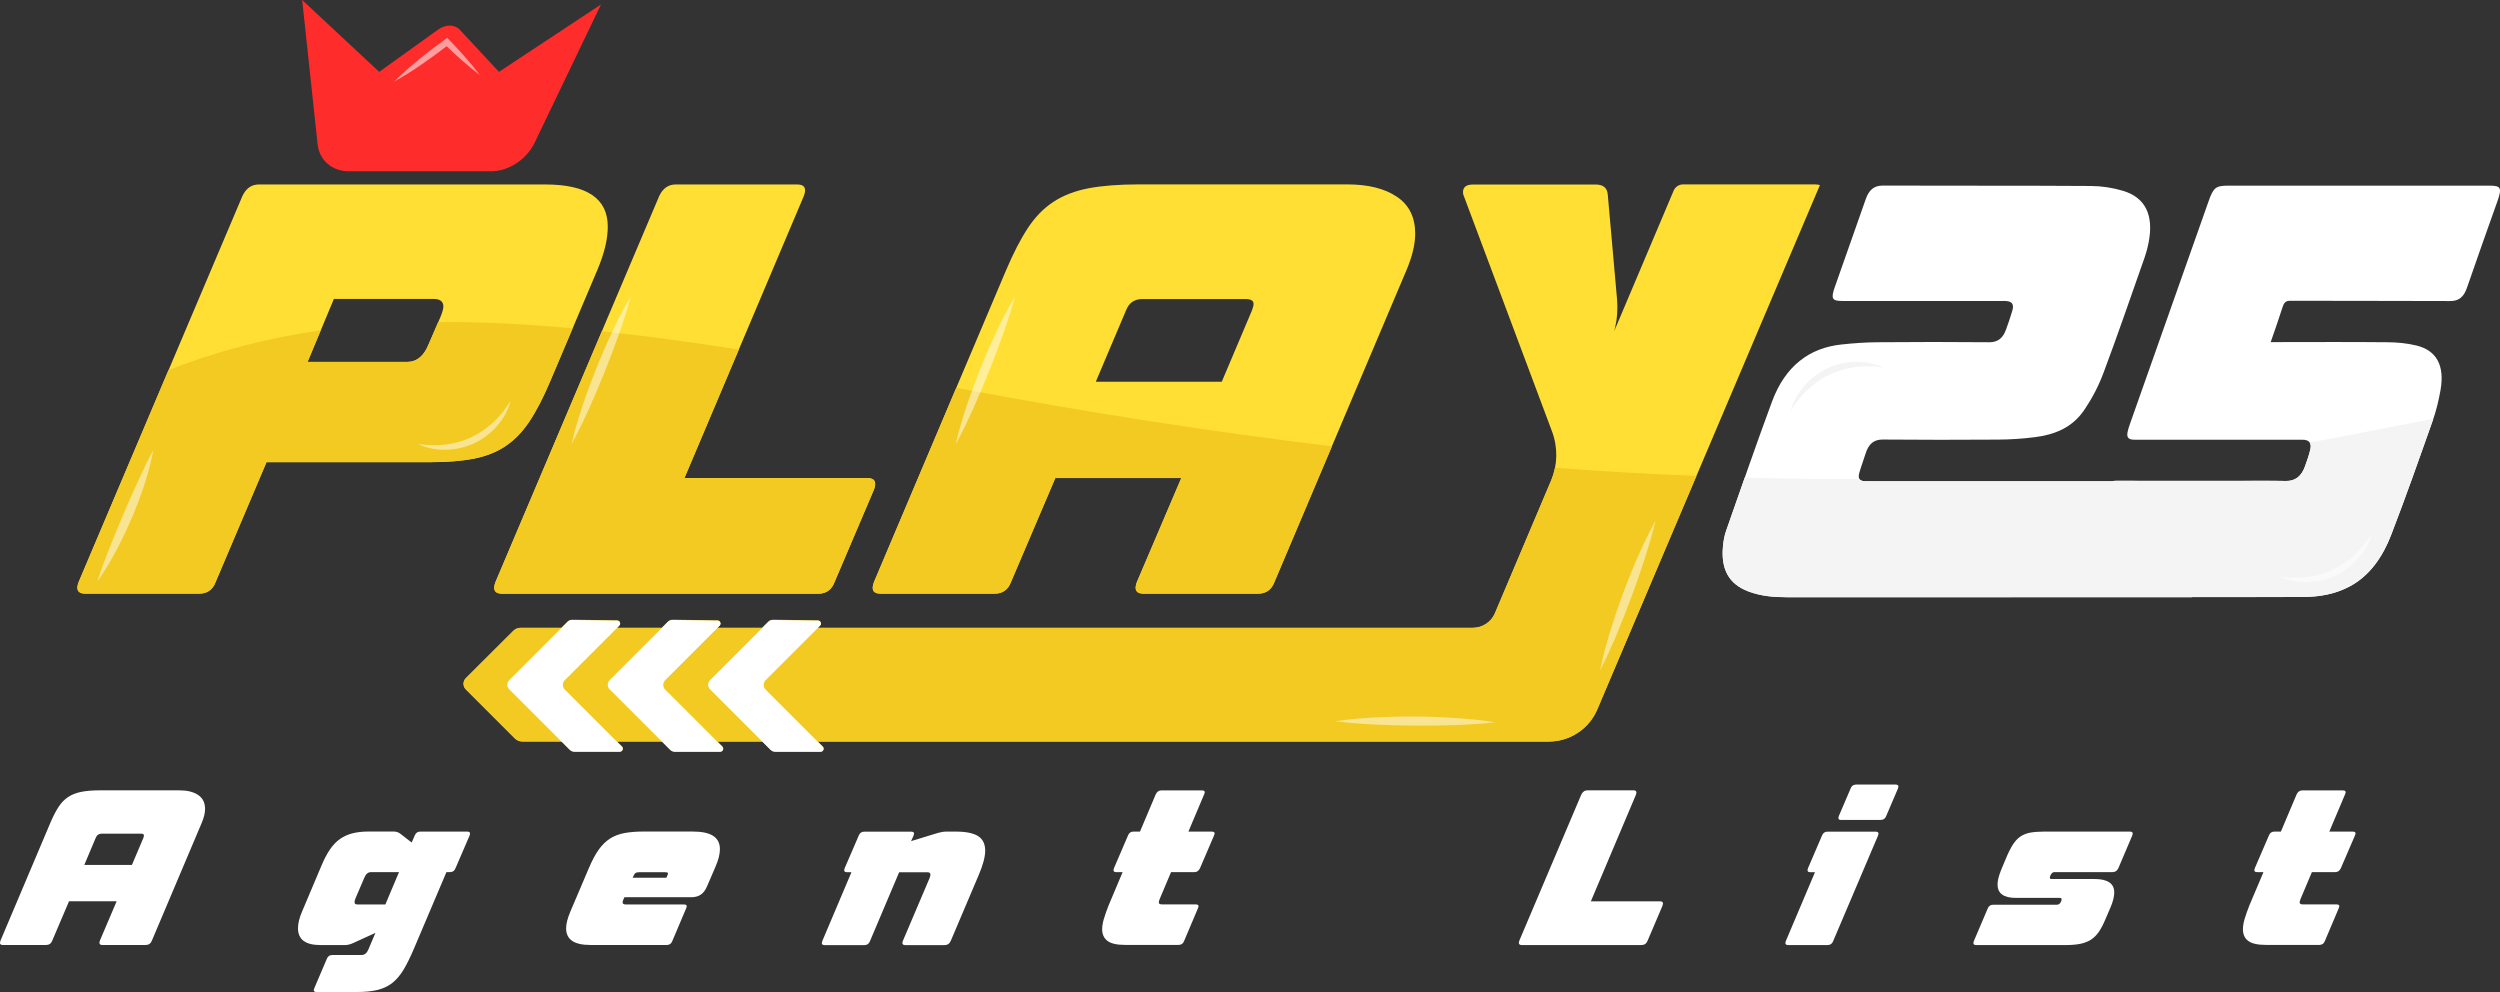 <?xml version="1.0" encoding="utf-8"?>
<!-- Generator: Adobe Illustrator 28.2.0, SVG Export Plug-In . SVG Version: 6.00 Build 0)  -->
<svg version="1.1" id="Layer_1" xmlns="http://www.w3.org/2000/svg" xmlns:xlink="http://www.w3.org/1999/xlink" x="0px" y="0px"
	 viewBox="0 0 377.44 149.78" style="enable-background:new 0 0 377.44 149.78;" xml:space="preserve">
<rect x="0" y="0" width="377.44" height="149.78" fill="#333333" stroke="none"/>
<style type="text/css">
	.st0{fill:#FFDF34;}
	.st1{fill:#F2CA22;}
	.st2{fill:#FFFFFF;}
	.st3{fill:#FF2C2C;}
	.st4{fill:#F4F4F4;}
	.st5{opacity:0.5;}
	.st6{opacity:0.54;}
</style>
<g>
	<path class="st0" d="M274.76,27.96l-0.61,1.43l-32.99,77.7c-1.24,2.96-4.15,4.87-7.35,4.87H78.84c-0.41,0-0.81-0.16-1.11-0.46
		l-7.4-7.4c-0.47-0.47-0.47-1.23,0-1.7l7.16-7.14c0.29-0.29,0.69-0.46,1.1-0.46h143.78c1.46,0,2.78-0.87,3.33-2.2l8.49-20.05
		c0.98-2.35,1.03-5,0.13-7.41l-13.41-35.8c-0.16-0.98,0.32-1.48,1.48-1.48h18.52c1.16,0,1.77,0.53,1.83,1.59l1.4,15.79
		c0.11,1.43,0.03,2.83-0.29,4.18c-0.03,0.19-0.11,0.4-0.16,0.61l8.99-21.24c0.24-0.58,0.81-0.95,1.44-0.95h19.92
		C274.36,27.85,274.6,27.88,274.76,27.96z"/>
	<path class="st1" d="M256.12,71.85l-14.96,35.23c-1.24,2.96-4.15,4.87-7.36,4.87H123.45l0.77,0.76c0.28,0.29,0.08,0.77-0.32,0.77
		h-6.86c-0.26,0-0.51-0.1-0.69-0.29l-1.25-1.25h-6.8l0.76,0.76c0.29,0.29,0.08,0.77-0.32,0.77h-6.86c-0.26,0-0.51-0.1-0.69-0.29
		l-1.25-1.25h-6.8l0.77,0.76c0.28,0.29,0.08,0.77-0.32,0.77h-6.86c-0.26,0-0.51-0.1-0.69-0.29l-1.25-1.25h-5.94
		c-0.42,0-0.81-0.17-1.11-0.46l-7.4-7.4c-0.47-0.47-0.47-1.23,0-1.69l7.16-7.14c0.29-0.29,0.69-0.46,1.1-0.46h6.16l0.93-0.92
		c0.18-0.18,0.44-0.29,0.7-0.29l6.8,0.1c0.4,0.01,0.59,0.49,0.31,0.77l-0.35,0.34h6.76l0.92-0.92c0.19-0.18,0.44-0.29,0.7-0.29
		l6.8,0.1c0.4,0.01,0.6,0.49,0.31,0.77l-0.34,0.34h6.76l0.93-0.92c0.18-0.18,0.44-0.29,0.7-0.29l6.8,0.1
		c0.4,0.01,0.59,0.49,0.31,0.77l-0.35,0.34h98.91c1.45,0,2.77-0.87,3.33-2.19l8.49-20.05c0.26-0.62,0.45-1.26,0.58-1.91
		C242.03,71.18,249.14,71.58,256.12,71.85z"/>
	<path class="st2" d="M375.88,28.03c-13.14,0-26.29,0-39.43,0c-1.93,0-2.28,0.27-3.03,2.42c-3.95,11.18-7.9,22.37-11.85,33.56
		c-0.13,0.37-0.26,0.75-0.34,1.14c-0.18,0.78,0.04,1.15,0.71,1.22c0.26,0.03,0.53,0.02,0.79,0.02c8.15,0,16.29,0,24.44,0
		c0.26,0,0.53-0.02,0.79,0.02c0.73,0.11,1.06,0.58,0.86,1.43c-0.2,0.88-0.51,1.74-0.81,2.58c-0.54,1.52-1.49,2.23-2.89,2.2
		c-2.59-0.05-5.19-0.01-7.79-0.01c-5.93,0-11.87,0.01-17.8-0.01c-0.24,0-0.47,0.02-0.68,0.06h-16.02c-6.83,0-13.66,0-20.49,0
		c-0.29,0-0.58,0.01-0.86-0.01c-0.76-0.05-1.01-0.43-0.76-1.3c0.28-0.98,0.64-1.93,0.95-2.9c0.45-1.44,1.25-2.1,2.58-2.09
		c5.79,0.05,11.58,0.05,17.37,0.01c1.87-0.01,3.75-0.13,5.61-0.37c2.86-0.37,5.58-1.35,7.46-4.13c1.14-1.68,2.14-3.58,2.88-5.56
		c2.17-5.79,4.18-11.66,6.24-17.51c0.24-0.69,0.43-1.41,0.57-2.14c0.82-4.12-0.44-6.83-3.85-7.85c-1.57-0.47-3.22-0.72-4.84-0.73
		c-10.48-0.07-20.95-0.02-31.43-0.06c-1.33-0.01-2.1,0.66-2.59,2.08c-1.54,4.42-3.11,8.82-4.66,13.24c-0.61,1.75-0.42,2.1,1.13,2.1
		c8.02,0,16.05,0,24.07,0c0.26,0,0.53-0.01,0.79,0.02c0.82,0.1,1.08,0.53,0.81,1.46c-0.27,0.95-0.61,1.88-0.94,2.81
		c-0.47,1.34-1.27,1.95-2.53,1.94c-5.6-0.05-11.2-0.05-16.79,0c-1.85,0.01-3.7,0.14-5.54,0.34c-4.83,0.51-8.49,3.24-10.49,8.65
		c-2.39,6.46-4.64,12.99-6.92,19.51c-0.26,0.73-0.39,1.55-0.47,2.35c-0.32,3.47,0.92,5.66,3.8,6.76c1.92,0.74,3.91,0.89,5.91,0.89
		c5.43,0,10.86,0,16.29,0c5.84,0,11.68,0,17.52,0c0.01,0,0.02,0,0.03,0h27.28v-0.02c5.6,0,11.2,0.01,16.8-0.02
		c2.43-0.01,4.83-0.41,7.09-1.64c2.94-1.6,4.89-4.41,6.19-7.8c2.18-5.66,4.2-11.4,6.23-17.14c0.53-1.5,0.92-3.1,1.2-4.71
		c0.62-3.65-0.59-5.92-3.62-6.67c-1.45-0.36-2.95-0.49-4.43-0.5c-5.57-0.06-11.15-0.02-16.72-0.02c-0.26,0-0.51,0-0.88,0
		c0.63-1.84,1.25-3.56,1.8-5.3c0.22-0.69,0.5-0.94,1.14-0.94c8.05,0.03,16.1,0,24.15,0.04c1.29,0.01,2.05-0.58,2.54-2
		c1.52-4.43,3.1-8.83,4.66-13.24C377.74,28.36,377.55,28.03,375.88,28.03z"/>
	<path class="st0" d="M11.87,87.89l24.73-58.3c0.55-1.16,1.38-1.74,2.48-1.74h43.25c6.29,0,9.43,2.12,9.43,6.37
		c0,1.88-0.52,4.05-1.57,6.53l-7.11,16.79c-1.05,2.48-2.1,4.51-3.14,6.08c-1.05,1.57-2.25,2.81-3.6,3.72
		c-1.35,0.91-2.94,1.54-4.75,1.9c-1.82,0.36-4.03,0.54-6.62,0.54H40.24l-7.69,18.11c-0.44,1.16-1.27,1.74-2.48,1.74h-17.2
		C11.76,89.63,11.43,89.05,11.87,87.89z M61.49,54.65c1.43,0,2.51-0.88,3.22-2.65l1.82-4.22c0.28-0.72,0.41-1.21,0.41-1.49
		c0-0.77-0.5-1.16-1.49-1.16H50.41l-3.97,9.51H61.49z"/>
	<path class="st0" d="M74.8,87.89l24.73-58.3c0.55-1.16,1.38-1.74,2.48-1.74h18.36c1.1,0,1.43,0.58,0.99,1.74l-18.03,42.59h27.62
		c1.1,0,1.43,0.58,0.99,1.74l-5.96,13.98c-0.44,1.16-1.27,1.74-2.48,1.74H75.8C74.69,89.63,74.36,89.05,74.8,87.89z"/>
	<path class="st0" d="M131.95,87.89l19.93-47.06c1.1-2.59,2.2-4.73,3.31-6.41c1.1-1.68,2.4-3,3.89-3.97
		c1.49-0.97,3.25-1.64,5.29-2.03c2.04-0.38,4.55-0.58,7.53-0.58h31.51c3.14,0,5.63,0.62,7.48,1.86c1.85,1.24,2.77,3.1,2.77,5.58
		c0,1.6-0.44,3.45-1.33,5.54L192.4,87.89c-0.44,1.16-1.27,1.74-2.48,1.74h-17.28c-1.1,0-1.43-0.58-0.99-1.74l6.7-15.71h-19.02
		l-6.7,15.71c-0.44,1.16-1.27,1.74-2.48,1.74h-17.2C131.84,89.63,131.51,89.05,131.95,87.89z M165.44,57.63h19.02l4.55-10.75
		c0.17-0.44,0.25-0.77,0.25-0.99c0-0.5-0.41-0.74-1.24-0.74h-15.55c-1.21,0-2.04,0.58-2.48,1.74L165.44,57.63z"/>
	<path class="st3" d="M45.62,0l11.63,10.85l8.92-6.4c1.11-0.79,2.48-0.78,3.24,0.03l5.92,6.37l15.4-10.17L80.66,21.67
		c-1.27,2.49-3.93,4.19-6.52,4.19H52.69c-2.57,0-4.48-1.66-4.74-4.1L45.62,0z"/>
	<path class="st2" d="M85.26,102.7l8.23-8.23c0.28-0.28,0.09-0.76-0.31-0.77l-6.8-0.1c-0.26,0-0.52,0.1-0.7,0.29l-8.8,8.8
		c-0.38,0.38-0.38,1,0,1.38l9.14,9.14c0.18,0.18,0.43,0.29,0.69,0.29h6.86c0.4,0,0.6-0.49,0.32-0.77l-8.64-8.64
		C84.88,103.7,84.88,103.08,85.26,102.7z"/>
	<path class="st2" d="M100.42,102.7l8.23-8.23c0.28-0.28,0.09-0.76-0.31-0.77l-6.8-0.1c-0.26,0-0.52,0.1-0.7,0.29l-8.8,8.8
		c-0.38,0.38-0.38,1,0,1.38l9.14,9.14c0.18,0.18,0.43,0.29,0.69,0.29h6.86c0.4,0,0.6-0.49,0.32-0.77l-8.64-8.64
		C100.04,103.7,100.04,103.08,100.42,102.7z"/>
	<path class="st2" d="M115.58,102.7l8.23-8.23c0.28-0.28,0.09-0.76-0.31-0.77l-6.8-0.1c-0.26,0-0.52,0.1-0.7,0.29l-8.8,8.8
		c-0.38,0.38-0.38,1,0,1.38l9.14,9.14c0.18,0.18,0.43,0.29,0.69,0.29h6.86c0.4,0,0.6-0.49,0.32-0.77l-8.64-8.64
		C115.2,103.7,115.2,103.08,115.58,102.7z"/>
	<path class="st1" d="M86.45,49.57l-3.38,7.97c-1.05,2.48-2.1,4.51-3.14,6.07c-1.05,1.58-2.25,2.81-3.6,3.72
		c-1.35,0.91-2.94,1.54-4.75,1.9c-1.82,0.36-4.03,0.54-6.62,0.54H40.23l-7.69,18.11c-0.44,1.16-1.27,1.74-2.48,1.74H12.86
		c-1.1,0-1.43-0.58-0.99-1.74l13.57-32.01c7.43-2.9,14.99-4.85,22.98-6l-1.99,4.76h15.05c1.43,0,2.51-0.88,3.22-2.64l1.46-3.37
		C72.54,48.58,79.26,48.91,86.45,49.57z"/>
	<path class="st1" d="M131.95,73.92L126,87.89c-0.44,1.16-1.27,1.74-2.48,1.74H75.79c-1.1,0-1.43-0.58-0.99-1.74l16.07-37.88
		c6.48,0.69,13.34,1.62,20.67,2.77l-8.21,19.4h27.62C132.06,72.18,132.39,72.76,131.95,73.92z"/>
	<path class="st1" d="M201.09,67.38l-8.69,20.51c-0.44,1.16-1.27,1.74-2.48,1.74h-17.29c-1.11,0-1.43-0.58-1-1.74l6.71-15.72h-19.02
		l-6.7,15.72c-0.44,1.16-1.27,1.74-2.48,1.74h-17.2c-1.11,0-1.44-0.58-1-1.74l12.43-29.34c0.21,0.04,0.42,0.08,0.64,0.12
		C164.28,62.31,183.01,65.21,201.09,67.38z"/>
	<path class="st4" d="M367.36,63.23c-0.03,0.1-0.07,0.2-0.1,0.31c-2.02,5.74-4.05,11.48-6.23,17.14c-1.3,3.39-3.26,6.19-6.19,7.79
		c-2.26,1.23-4.66,1.63-7.09,1.65c-5.6,0.03-11.2,0.01-16.8,0.01v0.02h-27.29c-0.01,0-0.01,0.01-0.03,0.01h-33.8
		c-2.01,0-3.99-0.16-5.91-0.89c-2.88-1.1-4.11-3.29-3.8-6.76c0.07-0.8,0.21-1.62,0.47-2.36c0.94-2.68,1.88-5.36,2.82-8.04
		c5.88,0.16,11.65,0.23,17.3,0.2c0.12,0.2,0.37,0.31,0.74,0.33c0.29,0.02,0.58,0.01,0.87,0.01h36.51c0.21-0.05,0.44-0.07,0.68-0.07
		c5.93,0.02,11.87,0.01,17.8,0.01c2.6,0,5.2-0.03,7.79,0.02c1.4,0.03,2.35-0.69,2.89-2.21c0.3-0.84,0.61-1.69,0.81-2.58
		c0.1-0.44,0.06-0.79-0.1-1.02c1.78-0.31,3.55-0.64,5.29-0.98C358.89,64.88,363.33,64.01,367.36,63.23z"/>
	<g class="st5">
		<path class="st2" d="M63.1,67.03c1.41,0.22,2.79,0.26,4.15,0.09c1.35-0.17,2.67-0.53,3.89-1.1c1.22-0.57,2.34-1.34,3.34-2.27
			c1-0.93,1.86-2.01,2.61-3.23c-0.35,1.38-1.08,2.68-2.03,3.78c-0.96,1.1-2.15,2.01-3.49,2.63c-1.34,0.62-2.8,0.95-4.26,0.97
			C65.85,67.93,64.39,67.65,63.1,67.03z"/>
	</g>
	<g class="st5">
		<path class="st2" d="M344.1,87.03c1.41,0.22,2.79,0.26,4.15,0.09c1.35-0.17,2.67-0.53,3.89-1.1c1.22-0.57,2.34-1.34,3.34-2.27
			c1-0.93,1.86-2.01,2.61-3.23c-0.35,1.38-1.08,2.68-2.03,3.78c-0.96,1.1-2.15,2.01-3.49,2.63c-1.34,0.62-2.8,0.95-4.26,0.97
			C346.85,87.93,345.39,87.65,344.1,87.03z"/>
	</g>
	<g>
		<path class="st4" d="M284.36,55.5c-1.41-0.22-2.79-0.26-4.15-0.09c-1.35,0.17-2.67,0.53-3.89,1.1c-1.22,0.57-2.34,1.34-3.34,2.27
			c-1,0.93-1.86,2.01-2.61,3.23c0.35-1.38,1.08-2.68,2.03-3.78c0.96-1.1,2.15-2.01,3.49-2.63c1.34-0.62,2.8-0.95,4.26-0.97
			C281.61,54.6,283.07,54.88,284.36,55.5z"/>
	</g>
	<g class="st5">
		<path class="st2" d="M23.15,67.92c-0.29,1.69-0.76,3.39-1.3,5.09c-0.14,0.42-0.28,0.85-0.43,1.27c-0.15,0.42-0.3,0.85-0.46,1.27
			c-0.16,0.42-0.32,0.84-0.49,1.27c-0.17,0.42-0.34,0.84-0.52,1.26c-0.71,1.68-1.5,3.34-2.37,4.98c-0.22,0.41-0.44,0.81-0.67,1.22
			c-0.23,0.4-0.46,0.8-0.7,1.2c-0.24,0.4-0.49,0.79-0.74,1.18c-0.26,0.39-0.52,0.78-0.79,1.16c0.13-0.43,0.28-0.86,0.43-1.29
			c0.15-0.43,0.3-0.85,0.45-1.27c0.15-0.42,0.31-0.84,0.47-1.26c0.16-0.42,0.32-0.84,0.49-1.25c0.66-1.66,1.34-3.31,2.04-4.96
			c0.17-0.41,0.35-0.82,0.53-1.23c0.18-0.41,0.36-0.82,0.54-1.23c0.18-0.41,0.36-0.82,0.55-1.23c0.18-0.41,0.37-0.82,0.56-1.23
			C21.48,71.23,22.25,69.58,23.15,67.92z"/>
	</g>
	<g class="st5">
		<path class="st2" d="M95.25,44.72c-0.52,1.96-1.15,3.87-1.82,5.77c-0.67,1.89-1.38,3.77-2.13,5.63c-0.75,1.86-1.53,3.71-2.35,5.54
			c-0.83,1.83-1.69,3.65-2.67,5.42c0.45-1.98,1.03-3.91,1.67-5.82c0.64-1.91,1.34-3.8,2.08-5.66c0.75-1.87,1.55-3.71,2.41-5.53
			C93.3,48.26,94.21,46.46,95.25,44.72z"/>
	</g>
	<g class="st5">
		<path class="st2" d="M153.25,44.72c-0.52,1.96-1.15,3.87-1.82,5.77c-0.67,1.89-1.38,3.77-2.13,5.63
			c-0.75,1.86-1.53,3.71-2.35,5.54c-0.83,1.83-1.69,3.65-2.67,5.42c0.45-1.98,1.03-3.91,1.67-5.82c0.64-1.91,1.34-3.8,2.08-5.66
			c0.75-1.87,1.55-3.71,2.41-5.53C151.3,48.26,152.21,46.46,153.25,44.72z"/>
	</g>
	<g class="st5">
		<path class="st2" d="M225.71,109.05c-2.02,0.24-4.03,0.34-6.03,0.42c-2.01,0.07-4.01,0.09-6.02,0.08c-2-0.01-4.01-0.06-6.02-0.16
			c-2.01-0.1-4.01-0.24-6.03-0.5c2-0.31,4.01-0.47,6.02-0.58c2.01-0.1,4.02-0.15,6.03-0.13c2.01,0.01,4.02,0.08,6.03,0.22
			C221.71,108.53,223.72,108.72,225.71,109.05z"/>
	</g>
	<g class="st5">
		<path class="st2" d="M249.95,78.61c-0.47,1.98-1.05,3.9-1.66,5.82c-0.62,1.91-1.28,3.8-1.98,5.68c-0.7,1.88-1.43,3.75-2.2,5.6
			c-0.78,1.85-1.59,3.69-2.53,5.49c0.39-1.99,0.93-3.93,1.51-5.86c0.59-1.93,1.23-3.83,1.93-5.72c0.7-1.89,1.45-3.75,2.26-5.59
			C248.1,82.19,248.96,80.37,249.95,78.61z"/>
	</g>
	<g class="st6">
		<path class="st2" d="M59.46,12.35c2.48-2.45,5.24-4.6,8.06-6.64c0,0,0.29,0.3,0.29,0.3c1.64,1.69,3.22,3.45,4.66,5.34
			c-1.9-1.44-3.65-3.02-5.34-4.66l0.63,0.04C65.11,8.77,62.38,10.72,59.46,12.35L59.46,12.35z"/>
	</g>
	<g>
		<g>
			<path class="st2" d="M0.07,142.02l7.53-17.79c0.42-0.98,0.83-1.79,1.25-2.42c0.42-0.64,0.91-1.14,1.47-1.5
				c0.56-0.37,1.23-0.62,2-0.77c0.77-0.15,1.72-0.22,2.85-0.22h11.91c1.19,0,2.13,0.23,2.83,0.7c0.7,0.47,1.05,1.17,1.05,2.11
				c0,0.6-0.17,1.3-0.5,2.09l-7.53,17.79c-0.17,0.44-0.48,0.66-0.94,0.66h-6.53c-0.42,0-0.54-0.22-0.38-0.66l2.53-5.94h-7.19
				l-2.53,5.94c-0.17,0.44-0.48,0.66-0.94,0.66h-6.5C0.03,142.68-0.1,142.46,0.07,142.02z M12.73,130.58h7.19l1.72-4.06
				c0.06-0.17,0.09-0.29,0.09-0.38c0-0.19-0.16-0.28-0.47-0.28h-5.88c-0.46,0-0.77,0.22-0.94,0.66L12.73,130.58z"/>
			<path class="st2" d="M44.99,140.15c0-0.73,0.2-1.55,0.59-2.47l3-7.1c0.4-0.94,0.82-1.73,1.27-2.38c0.45-0.65,0.95-1.16,1.5-1.55
				c0.55-0.38,1.18-0.67,1.88-0.84c0.7-0.18,1.51-0.27,2.42-0.27h3.75c0.38,0,0.7,0.09,0.97,0.28l1.78,1.38l0.47-1.06
				c0.15-0.4,0.43-0.59,0.84-0.59h7.1c0.38,0,0.49,0.2,0.34,0.59l-2.13,4.94c-0.15,0.4-0.43,0.59-0.84,0.59H67.4l-4.91,11.57
				c-0.54,1.27-1.06,2.32-1.56,3.16c-0.5,0.83-1.07,1.5-1.7,2c-0.64,0.5-1.38,0.85-2.24,1.06c-0.85,0.21-1.91,0.31-3.16,0.31H47.8
				c-0.42,0-0.53-0.2-0.34-0.59l1.88-4.41c0.15-0.4,0.43-0.59,0.84-0.59h4.41c0.46,0,0.8-0.28,1.03-0.84l1.06-2.5l-3.34,1.53
				c-0.46,0.21-0.87,0.31-1.22,0.31h-3.75C46.12,142.68,44.99,141.84,44.99,140.15z M53.96,136.55h4.22l2.06-4.88h-4.22
				c-0.46,0-0.8,0.29-1.03,0.88l-1.34,3.13c-0.08,0.19-0.12,0.37-0.12,0.53C53.52,136.44,53.67,136.55,53.96,136.55z"/>
			<path class="st2" d="M85.47,140.15c0-0.67,0.21-1.5,0.63-2.5l2.81-6.6c0.48-1.13,0.97-2.05,1.48-2.77
				c0.51-0.72,1.09-1.28,1.73-1.69c0.65-0.41,1.39-0.68,2.22-0.83c0.83-0.15,1.81-0.22,2.94-0.22h7.25c1.44,0,2.49,0.22,3.16,0.67
				c0.67,0.45,1,1.11,1,1.99c0,0.75-0.22,1.62-0.66,2.63l-1.25,2.91c-0.25,0.61-0.57,1.04-0.95,1.31c-0.38,0.27-0.88,0.41-1.48,0.41
				H94.28l-0.12,0.25c-0.1,0.19-0.16,0.37-0.16,0.53c0,0.21,0.16,0.31,0.47,0.31h8.78c0.42,0,0.53,0.2,0.34,0.59l-2.09,4.94
				c-0.15,0.4-0.43,0.59-0.84,0.59h-11.5c-1.27,0-2.2-0.21-2.8-0.64S85.47,140.98,85.47,140.15z M100.6,132.52l0.16-0.34
				c0.1-0.23,0.12-0.37,0.05-0.42s-0.25-0.08-0.55-0.08h-3.72c-0.29,0-0.5,0.05-0.61,0.14c-0.12,0.09-0.26,0.33-0.42,0.7H100.6z"/>
			<path class="st2" d="M124.14,142.09l4.41-10.41h-0.69c-0.38,0-0.49-0.2-0.34-0.59l2.13-4.94c0.15-0.4,0.43-0.59,0.84-0.59h7.1
				c0.38,0,0.49,0.2,0.34,0.59l-0.38,0.84l4.09-1.25c0.44-0.12,0.85-0.19,1.25-0.19h1.38c1.56,0,2.7,0.23,3.41,0.69
				c0.71,0.46,1.06,1.19,1.06,2.19c0,0.92-0.32,2.14-0.97,3.66l-4.22,9.94c-0.19,0.44-0.5,0.66-0.94,0.66h-5.91
				c-0.44,0-0.56-0.22-0.38-0.66l4.03-9.47c0.08-0.19,0.12-0.36,0.12-0.53c0-0.23-0.16-0.34-0.47-0.34h-4.25l-4.41,10.41
				c-0.15,0.4-0.43,0.59-0.84,0.59h-6.03C124.11,142.68,123.99,142.48,124.14,142.09z"/>
			<path class="st2" d="M166.4,140.3c0-0.48,0.09-1.02,0.27-1.61c0.18-0.59,0.41-1.26,0.7-1.99l2.12-5.03h-0.97
				c-0.38,0-0.49-0.2-0.34-0.59l2.12-4.94c0.15-0.4,0.43-0.59,0.84-0.59h0.97l2.38-5.63c0.19-0.4,0.47-0.59,0.84-0.59h6.13
				c0.42,0,0.53,0.2,0.34,0.59l-2.38,5.63h3.53c0.42,0,0.53,0.2,0.34,0.59l-2.12,4.94c-0.19,0.4-0.47,0.59-0.84,0.59h-3.53l-1.69,4
				c-0.1,0.25-0.16,0.44-0.16,0.56c0,0.21,0.16,0.31,0.47,0.31h5.1c0.42,0,0.53,0.2,0.34,0.59l-2.09,4.94
				c-0.15,0.4-0.43,0.59-0.84,0.59h-8.03c-1.27,0-2.17-0.2-2.7-0.61S166.4,141.07,166.4,140.3z"/>
			<path class="st2" d="M229.38,142.02l9.35-22.04c0.21-0.44,0.52-0.66,0.94-0.66h6.94c0.42,0,0.54,0.22,0.38,0.66l-6.81,16.1h10.44
				c0.42,0,0.54,0.22,0.38,0.66l-2.25,5.28c-0.17,0.44-0.48,0.66-0.94,0.66h-18.04C229.34,142.68,229.22,142.46,229.38,142.02z"/>
			<path class="st2" d="M269.61,142.09l4.41-10.41h-0.72c-0.38,0-0.49-0.2-0.34-0.59l2.12-4.94c0.15-0.4,0.43-0.59,0.84-0.59h7.28
				c0.38,0,0.49,0.2,0.34,0.59l-6.78,15.94c-0.15,0.4-0.43,0.59-0.84,0.59h-5.97C269.58,142.68,269.47,142.48,269.61,142.09z
				 M277.62,123.2l1.78-4.16c0.14-0.4,0.43-0.59,0.84-0.59h5.97c0.38,0,0.49,0.2,0.34,0.59l-1.78,4.16
				c-0.15,0.4-0.43,0.59-0.84,0.59h-5.97C277.59,123.8,277.47,123.6,277.62,123.2z"/>
			<path class="st2" d="M298,142.09l2.09-4.91c0.15-0.4,0.43-0.59,0.84-0.59h9.63c0.27,0,0.48-0.17,0.62-0.5
				c0.15-0.35,0.08-0.53-0.19-0.53h-6.66c-1.83,0-2.75-0.68-2.75-2.03c0-0.56,0.18-1.28,0.53-2.16l0.72-1.72
				c0.35-0.85,0.7-1.55,1.03-2.08c0.33-0.53,0.71-0.95,1.14-1.25c0.43-0.3,0.93-0.5,1.5-0.61c0.57-0.1,1.28-0.16,2.11-0.16h12.97
				c0.38,0,0.49,0.2,0.34,0.59l-2.1,4.94c-0.19,0.4-0.48,0.59-0.88,0.59h-8.78c-0.19,0-0.35,0.1-0.48,0.3
				c-0.14,0.2-0.2,0.38-0.2,0.55c0,0.12,0.08,0.19,0.25,0.19h6.5c1.98,0,2.97,0.68,2.97,2.03c0,0.62-0.19,1.38-0.56,2.25l-0.78,1.81
				c-0.31,0.75-0.64,1.38-0.98,1.88c-0.34,0.5-0.75,0.9-1.2,1.19c-0.46,0.29-0.99,0.5-1.58,0.62s-1.3,0.19-2.11,0.19h-13.66
				C297.97,142.68,297.85,142.48,298,142.09z"/>
			<path class="st2" d="M338.63,140.3c0-0.48,0.09-1.02,0.27-1.61c0.18-0.59,0.41-1.26,0.7-1.99l2.13-5.03h-0.97
				c-0.38,0-0.49-0.2-0.34-0.59l2.13-4.94c0.14-0.4,0.43-0.59,0.84-0.59h0.97l2.38-5.63c0.19-0.4,0.47-0.59,0.84-0.59h6.13
				c0.42,0,0.53,0.2,0.34,0.59l-2.38,5.63h3.53c0.42,0,0.53,0.2,0.34,0.59l-2.13,4.94c-0.19,0.4-0.47,0.59-0.84,0.59h-3.53l-1.69,4
				c-0.1,0.25-0.16,0.44-0.16,0.56c0,0.21,0.16,0.31,0.47,0.31h5.09c0.42,0,0.53,0.2,0.34,0.59l-2.09,4.94
				c-0.15,0.4-0.43,0.59-0.84,0.59h-8.03c-1.27,0-2.17-0.2-2.71-0.61C338.9,141.66,338.63,141.07,338.63,140.3z"/>
		</g>
	</g>
</g>
</svg>
